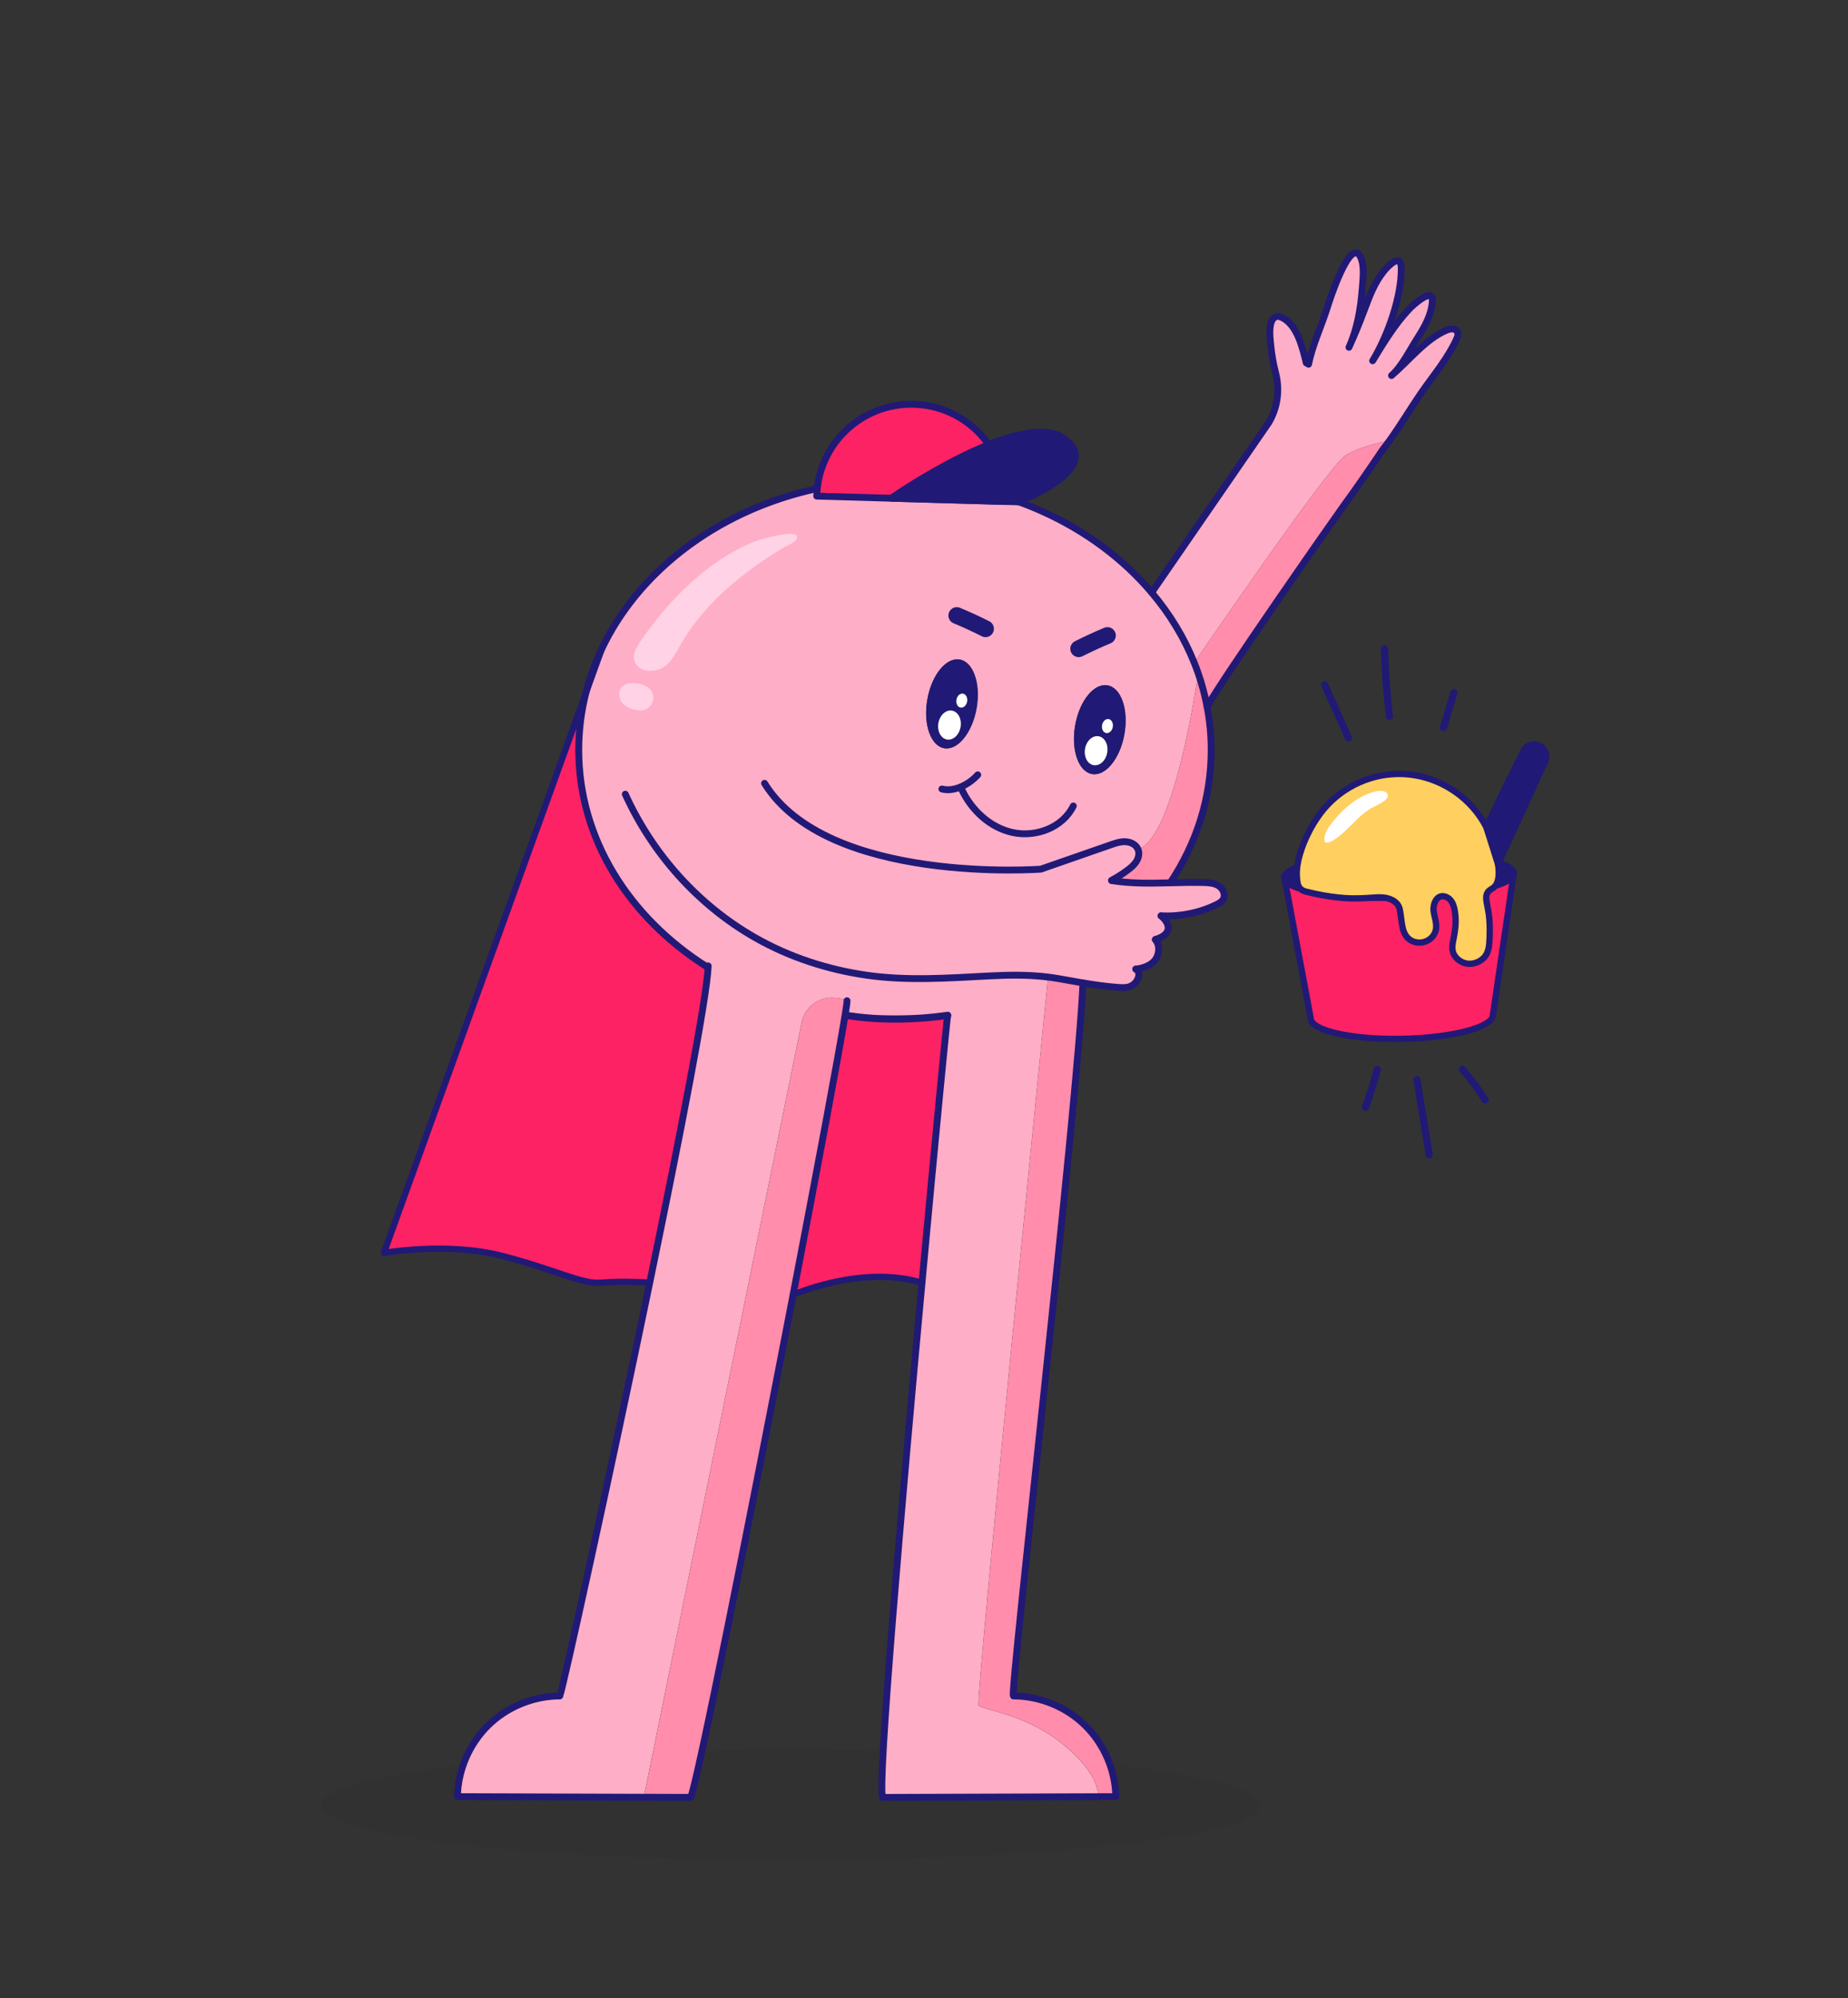 <?xml version="1.0" encoding="utf-8"?>
<!-- Generator: Adobe Illustrator 27.9.0, SVG Export Plug-In . SVG Version: 6.00 Build 0)  -->
<svg version="1.1" xmlns="http://www.w3.org/2000/svg" xmlns:xlink="http://www.w3.org/1999/xlink" x="0px" y="0px"
	 viewBox="0 0 1080 1167.71" style="enable-background:new 0 0 1080 1167.71;" xml:space="preserve">
<rect x="0" y="0" width="1080" height="1167.71" fill="#333333" stroke="none"/>
<style type="text/css">
	.st0{fill:#000000; opacity: 0.05}
	.st1{fill:#FD2264;}
	.st2{fill:#FFCF5F;}
	.st3{fill:#F4B200;}
	.st4{fill:#FFEDCC;}
	.st5{fill:#FFEDCA;}
	.st6{fill:#211976;}
	.st7{fill:#FFFFFF;}
	.st8{fill:none;stroke:#211976;stroke-width:4.087;stroke-linecap:round;stroke-linejoin:round;}
	.st9{fill:none;stroke:#211976;stroke-width:8.174;stroke-linecap:round;stroke-linejoin:round;}
	.st10{fill:#FFCF5F;stroke:#211976;stroke-width:4.171;stroke-linecap:round;stroke-linejoin:round;}
	.st11{fill:#FFCF5F;stroke:#211976;stroke-width:3.819;stroke-linecap:round;stroke-linejoin:round;}
	.st12{fill:none;stroke:#211976;stroke-width:3.819;stroke-linecap:round;stroke-linejoin:round;}
	.st13{fill:none;stroke:#211976;stroke-width:4.171;stroke-linecap:round;stroke-linejoin:round;}
	.st14{fill:none;stroke:#211976;stroke-width:4.423;stroke-linecap:round;stroke-linejoin:round;}
	.st15{opacity:0.5;fill:#FFFFFF;}
	.st16{fill:#FD2264;stroke:#211976;stroke-width:4.423;stroke-linecap:round;stroke-linejoin:round;}
	.st17{fill:#FFA6DD;}
	.st18{fill:none;stroke:#211976;stroke-width:3.589;stroke-linecap:round;stroke-linejoin:round;}
	.st19{fill:#B6E0A4;stroke:#211976;stroke-width:4.171;stroke-linecap:round;stroke-linejoin:round;}
	.st20{fill:#211976;stroke:#211976;stroke-width:3.589;stroke-linecap:round;stroke-linejoin:round;}
	.st21{fill:#FD2264;stroke:#211976;stroke-width:4.087;stroke-linecap:round;stroke-linejoin:round;}
	.st22{fill:#FFFFFF;stroke:#211976;stroke-width:2.707;stroke-miterlimit:10;}
	.st23{fill:#FFFFFF;stroke:#211976;stroke-width:2.71;stroke-miterlimit:10;}
	.st24{fill:#FFFFFF;stroke:#211976;stroke-width:2.713;stroke-miterlimit:10;}
	.st25{fill:#FFFFFF;stroke:#211976;stroke-width:2.716;stroke-miterlimit:10;}
	.st26{fill:#FFFFFF;stroke:#211976;stroke-width:2.72;stroke-miterlimit:10;}
	.st27{fill:#FFFFFF;stroke:#211976;stroke-width:2.723;stroke-miterlimit:10;}
	.st28{fill:#FFFFFF;stroke:#211976;stroke-width:2.726;stroke-miterlimit:10;}
	.st29{fill:#FFFFFF;stroke:#211976;stroke-width:2.729;stroke-miterlimit:10;}
	.st30{fill:#FFFFFF;stroke:#211976;stroke-width:2.732;stroke-miterlimit:10;}
	.st31{fill:#FFFFFF;stroke:#211976;stroke-width:2.736;stroke-miterlimit:10;}
	.st32{fill:#FFFFFF;stroke:#211976;stroke-width:2.739;stroke-miterlimit:10;}
	.st33{fill:#FFFFFF;stroke:#211976;stroke-width:2.742;stroke-miterlimit:10;}
	.st34{fill:#FFFFFF;stroke:#211976;stroke-width:2.745;stroke-miterlimit:10;}
	.st35{fill:#FFFFFF;stroke:#211976;stroke-width:2.749;stroke-miterlimit:10;}
	.st36{fill:#FFFFFF;stroke:#211976;stroke-width:2.752;stroke-miterlimit:10;}
	.st37{fill:#FFFFFF;stroke:#211976;stroke-width:2.755;stroke-miterlimit:10;}
	.st38{fill:#FFFFFF;stroke:#211976;stroke-width:2.758;stroke-miterlimit:10;}
	.st39{fill:#FFFFFF;stroke:#211976;stroke-width:2.762;stroke-miterlimit:10;}
	.st40{fill:#FFFFFF;stroke:#211976;stroke-width:2.765;stroke-miterlimit:10;}
	.st41{fill:#FFFFFF;stroke:#211976;stroke-width:2.768;stroke-miterlimit:10;}
	.st42{fill:#FFFFFF;stroke:#211976;stroke-width:2.771;stroke-miterlimit:10;}
	.st43{fill:#FFFFFF;stroke:#211976;stroke-width:2.775;stroke-miterlimit:10;}
	.st44{fill:#FFFFFF;stroke:#211976;stroke-width:2.778;stroke-miterlimit:10;}
	.st45{fill:#FFFFFF;stroke:#211976;stroke-width:2.781;stroke-miterlimit:10;}
	.st46{fill:#FFFFFF;stroke:#211976;stroke-width:2.784;stroke-miterlimit:10;}
	.st47{fill:#FFFFFF;stroke:#211976;stroke-width:2.787;stroke-miterlimit:10;}
	.st48{fill:#FFFFFF;stroke:#211976;stroke-width:2.791;stroke-miterlimit:10;}
	.st49{fill:#FFFFFF;stroke:#211976;stroke-width:2.794;stroke-miterlimit:10;}
	.st50{fill:#FFFFFF;stroke:#211976;stroke-width:2.797;stroke-miterlimit:10;}
	.st51{fill:#FFFFFF;stroke:#211976;stroke-width:2.8;stroke-miterlimit:10;}
	.st52{fill:#FFFFFF;stroke:#211976;stroke-width:2.804;stroke-miterlimit:10;}
	.st53{fill:#FFFFFF;stroke:#211976;stroke-width:2.807;stroke-miterlimit:10;}
	.st54{fill:#FFFFFF;stroke:#211976;stroke-width:2.81;stroke-miterlimit:10;}
	.st55{fill:#FFFFFF;stroke:#211976;stroke-width:2.813;stroke-miterlimit:10;}
	.st56{fill:#FFFFFF;stroke:#211976;stroke-width:2.816;stroke-miterlimit:10;}
	.st57{fill:#FFFFFF;stroke:#211976;stroke-width:2.82;stroke-miterlimit:10;}
	.st58{fill:#FFFFFF;stroke:#211976;stroke-width:2.823;stroke-miterlimit:10;}
	.st59{fill:#FFFFFF;stroke:#211976;stroke-width:2.826;stroke-miterlimit:10;}
	.st60{fill:#FFFFFF;stroke:#211976;stroke-width:2.829;stroke-miterlimit:10;}
	.st61{fill:#FFFFFF;stroke:#211976;stroke-width:2.833;stroke-miterlimit:10;}
	.st62{fill:#FFFFFF;stroke:#211976;stroke-width:2.836;stroke-miterlimit:10;}
	.st63{fill:#FFFFFF;stroke:#211976;stroke-width:2.839;stroke-miterlimit:10;}
	.st64{fill:#FFFFFF;stroke:#211976;stroke-width:2.842;stroke-miterlimit:10;}
	.st65{fill:#FFFFFF;stroke:#211976;stroke-width:2.845;stroke-miterlimit:10;}
	.st66{fill:#FFFFFF;stroke:#211976;stroke-width:2.849;stroke-miterlimit:10;}
	.st67{fill:#FFFFFF;stroke:#211976;stroke-width:2.852;stroke-miterlimit:10;}
	.st68{fill:#FFFFFF;stroke:#211976;stroke-width:2.855;stroke-miterlimit:10;}
	.st69{fill:#FFFFFF;stroke:#211976;stroke-width:2.858;stroke-miterlimit:10;}
	.st70{fill:#FFFFFF;stroke:#211976;stroke-width:2.862;stroke-miterlimit:10;}
	.st71{fill:#FFFFFF;stroke:#211976;stroke-width:2.865;stroke-miterlimit:10;}
	.st72{fill:#FFFFFF;stroke:#211976;stroke-width:2.868;stroke-miterlimit:10;}
	.st73{fill:#FFFFFF;stroke:#211976;stroke-width:2.871;stroke-miterlimit:10;}
	.st74{fill:#FFFFFF;stroke:#211976;stroke-width:2.874;stroke-miterlimit:10;}
	.st75{fill:#FFFFFF;stroke:#211976;stroke-width:2.878;stroke-miterlimit:10;}
	.st76{fill:#FFFFFF;stroke:#211976;stroke-width:2.881;stroke-miterlimit:10;}
	.st77{fill:#FFFFFF;stroke:#211976;stroke-width:2.884;stroke-miterlimit:10;}
	.st78{fill:#FFFFFF;stroke:#211976;stroke-width:2.887;stroke-miterlimit:10;}
	.st79{fill:#FFFFFF;stroke:#211976;stroke-width:2.891;stroke-miterlimit:10;}
	.st80{fill:#FFFFFF;stroke:#211976;stroke-width:2.894;stroke-miterlimit:10;}
	.st81{fill:#FFFFFF;stroke:#211976;stroke-width:2.897;stroke-miterlimit:10;}
	.st82{fill:#FFFFFF;stroke:#211976;stroke-width:2.9;stroke-miterlimit:10;}
	.st83{fill:#FFFFFF;stroke:#211976;stroke-width:2.904;stroke-miterlimit:10;}
	.st84{fill:#FFFFFF;stroke:#211976;stroke-width:2.907;stroke-miterlimit:10;}
	.st85{fill:#FFFFFF;stroke:#211976;stroke-width:2.91;stroke-miterlimit:10;}
	.st86{fill:#FFFFFF;stroke:#211976;stroke-width:2.913;stroke-miterlimit:10;}
	.st87{fill:#FFFFFF;stroke:#211976;stroke-width:2.917;stroke-miterlimit:10;}
	.st88{fill:#FFFFFF;stroke:#211976;stroke-width:2.92;stroke-miterlimit:10;}
	.st89{fill:#FFFFFF;stroke:#211976;stroke-width:2.923;stroke-miterlimit:10;}
	.st90{fill:#FFFFFF;stroke:#211976;stroke-width:2.926;stroke-miterlimit:10;}
	.st91{fill:#FFFFFF;stroke:#211976;stroke-width:2.929;stroke-miterlimit:10;}
	.st92{fill:#FFFFFF;stroke:#211976;stroke-width:2.933;stroke-miterlimit:10;}
	.st93{fill:#FFFFFF;stroke:#211976;stroke-width:2.936;stroke-miterlimit:10;}
	.st94{fill:#FFFFFF;stroke:#211976;stroke-width:2.939;stroke-miterlimit:10;}
	.st95{fill:#FFFFFF;stroke:#211976;stroke-width:2.942;stroke-miterlimit:10;}
	.st96{fill:#FFFFFF;stroke:#211976;stroke-width:2.946;stroke-miterlimit:10;}
	.st97{fill:#FFFFFF;stroke:#211976;stroke-width:2.949;stroke-miterlimit:10;}
	.st98{fill:#FFFFFF;stroke:#211976;stroke-width:2.952;stroke-miterlimit:10;}
	.st99{fill:#FFFFFF;stroke:#211976;stroke-width:2.955;stroke-miterlimit:10;}
	.st100{fill:#FFFFFF;stroke:#211976;stroke-width:2.958;stroke-miterlimit:10;}
	.st101{fill:#FFFFFF;stroke:#211976;stroke-width:2.962;stroke-miterlimit:10;}
	.st102{fill:#FFFFFF;stroke:#211976;stroke-width:2.965;stroke-miterlimit:10;}
	.st103{fill:#FFFFFF;stroke:#211976;stroke-width:2.968;stroke-miterlimit:10;}
	.st104{fill:#FFFFFF;stroke:#211976;stroke-width:2.971;stroke-miterlimit:10;}
	.st105{fill:#FFFFFF;stroke:#211976;stroke-width:2.974;stroke-miterlimit:10;}
	.st106{fill:#FFFFFF;stroke:#211976;stroke-width:2.978;stroke-miterlimit:10;}
	.st107{fill:#FFFFFF;stroke:#211976;stroke-width:2.981;stroke-miterlimit:10;}
	.st108{fill:#FFFFFF;stroke:#211976;stroke-width:2.984;stroke-miterlimit:10;}
	.st109{fill:#FFFFFF;stroke:#211976;stroke-width:2.987;stroke-miterlimit:10;}
	.st110{fill:#FFFFFF;stroke:#211976;stroke-width:2.991;stroke-miterlimit:10;}
	.st111{fill:#FFFFFF;stroke:#211976;stroke-width:2.994;stroke-miterlimit:10;}
	.st112{fill:#FFFFFF;stroke:#211976;stroke-width:2.997;stroke-miterlimit:10;}
	.st113{fill:#FFFFFF;stroke:#211976;stroke-width:3;stroke-miterlimit:10;}
	.st114{fill:#FFFFFF;stroke:#211976;stroke-width:3.004;stroke-miterlimit:10;}
	.st115{fill:#FFFFFF;stroke:#211976;stroke-width:3.007;stroke-miterlimit:10;}
	.st116{fill:#FFFFFF;stroke:#211976;stroke-width:3.01;stroke-miterlimit:10;}
	.st117{fill:#FFFFFF;stroke:#211976;stroke-width:3.013;stroke-miterlimit:10;}
	.st118{fill:#FFFFFF;stroke:#211976;stroke-width:3.017;stroke-miterlimit:10;}
	.st119{fill:#FFFFFF;stroke:#211976;stroke-width:3.02;stroke-miterlimit:10;}
	.st120{fill:#FFFFFF;stroke:#211976;stroke-width:3.023;stroke-miterlimit:10;}
	.st121{fill:#FFFFFF;stroke:#211976;stroke-width:3.026;stroke-miterlimit:10;}
	.st122{fill:#FFFFFF;stroke:#211976;stroke-width:3.029;stroke-miterlimit:10;}
	.st123{fill:#FFFFFF;stroke:#211976;stroke-width:3.033;stroke-miterlimit:10;}
	.st124{fill:#FFCCE4;}
	.st125{fill:none;stroke:#211976;stroke-width:3.885;stroke-linecap:round;stroke-linejoin:round;}
	.st126{fill:#B6E0A4;}
	.st127{fill:#7CC96B;}
	.st128{fill:none;stroke:#211976;stroke-width:4.38;stroke-linecap:round;stroke-linejoin:round;stroke-miterlimit:10;}
	.st129{fill:none;stroke:#211976;stroke-width:4.38;stroke-linecap:round;stroke-linejoin:round;}
	.st130{fill:none;stroke:#211976;stroke-width:8.76;stroke-linecap:round;stroke-linejoin:round;}
	.st131{fill:#E5F8D8;}
	.st132{fill:#EDD6B7;}
	.st133{fill:#FFF4E0;}
	.st134{fill:#FFAEC7;}
	.st135{fill:none;stroke:#211976;stroke-width:4;stroke-linecap:round;stroke-linejoin:round;}
	.st136{fill:none;stroke:#211976;stroke-width:7.993;stroke-linecap:round;stroke-linejoin:round;}
	.st137{fill:#FFF6E8;}
	.st138{fill:none;stroke:#211976;stroke-width:3.919;stroke-linecap:round;stroke-linejoin:round;}
	.st139{fill:none;stroke:#211976;stroke-width:7.838;stroke-linecap:round;stroke-linejoin:round;}
	.st140{fill:#FF8DAB;}
	.st141{fill:none;stroke:#211976;stroke-width:4.236;stroke-linecap:round;stroke-linejoin:round;}
	.st142{fill:none;stroke:#211976;stroke-width:8.908;stroke-linecap:round;stroke-linejoin:round;stroke-miterlimit:10;}
	.st143{fill:#FFD2E5;}
	.st144{fill:#F1A3F3;}
	.st145{fill:#D279D0;}
	.st146{fill:none;stroke:#211976;stroke-width:4.345;stroke-linecap:round;stroke-linejoin:round;}
	.st147{fill:#FED7FF;}
	.st148{fill:none;stroke:#211976;stroke-width:4.615;stroke-linecap:round;stroke-linejoin:round;}
	.st149{fill:none;stroke:#211976;stroke-width:4.219;stroke-linecap:round;stroke-linejoin:round;}
	.st150{fill:none;stroke:#211976;stroke-width:8.874;stroke-linecap:round;stroke-linejoin:round;stroke-miterlimit:10;}
	.st151{fill:none;stroke:#211976;stroke-width:3.606;stroke-linecap:round;stroke-linejoin:round;}
	.st152{fill:none;stroke:#211976;stroke-width:4;stroke-linecap:round;stroke-linejoin:round;stroke-miterlimit:10;}
	.st153{fill:#FFF4E0;stroke:#211976;stroke-width:4;stroke-linecap:round;stroke-linejoin:round;stroke-miterlimit:10;}
	.st154{fill:#EDD6B7;stroke:#211976;stroke-width:4;stroke-linecap:round;stroke-linejoin:round;stroke-miterlimit:10;}
	.st155{fill:#7DC400;stroke:#211976;stroke-width:4;stroke-linecap:round;stroke-linejoin:round;stroke-miterlimit:10;}
	.st156{fill:#C1F7CD;}
	.st157{fill:#FF84CE;stroke:#211976;stroke-width:4;stroke-linecap:round;stroke-linejoin:round;stroke-miterlimit:10;}
	.st158{fill:#FF3679;stroke:#211976;stroke-width:4;stroke-linecap:round;stroke-linejoin:round;stroke-miterlimit:10;}
	.st159{fill:#FFFBDE;}
	.st160{fill:#FFC2E9;}
	.st161{fill:none;stroke:#211976;stroke-width:4.562;stroke-linecap:round;stroke-linejoin:round;stroke-miterlimit:10;}
	.st162{fill:none;stroke:#211976;stroke-width:3.879;stroke-linecap:round;stroke-linejoin:round;stroke-miterlimit:10;}
	.st163{fill:none;stroke:#211976;stroke-width:7.75;stroke-linecap:round;stroke-linejoin:round;}
	.st164{fill:none;stroke:#211976;stroke-width:4.141;stroke-linecap:round;stroke-linejoin:round;}
	.st165{fill:#BD6762;stroke:#16105F;stroke-width:2.66;stroke-miterlimit:10;}
	.st166{fill:#BE6964;stroke:#16105F;stroke-width:2.695;stroke-miterlimit:10;}
	.st167{fill:#BE6A65;stroke:#16105F;stroke-width:2.73;stroke-miterlimit:10;}
	.st168{fill:#BF6C67;stroke:#16105F;stroke-width:2.765;stroke-miterlimit:10;}
	.st169{fill:#C06D68;stroke:#16105F;stroke-width:2.8;stroke-miterlimit:10;}
	.st170{fill:#C06F6A;stroke:#16105F;stroke-width:2.835;stroke-miterlimit:10;}
	.st171{fill:#C1706B;stroke:#16105F;stroke-width:2.87;stroke-miterlimit:10;}
	.st172{fill:#C2726D;stroke:#16105F;stroke-width:2.905;stroke-miterlimit:10;}
	.st173{fill:#C2736E;stroke:#16105F;stroke-width:2.94;stroke-miterlimit:10;}
	.st174{fill:#C37570;stroke:#16105F;stroke-width:2.975;stroke-miterlimit:10;}
	.st175{fill:#C47672;stroke:#16105F;stroke-width:3.01;stroke-miterlimit:10;}
	.st176{fill:#C47873;stroke:#16105F;stroke-width:3.045;stroke-miterlimit:10;}
	.st177{fill:#C57975;stroke:#16105F;stroke-width:3.08;stroke-miterlimit:10;}
	.st178{fill:#C57B76;stroke:#16105F;stroke-width:3.115;stroke-miterlimit:10;}
	.st179{fill:#C67C78;stroke:#16105F;stroke-width:3.15;stroke-miterlimit:10;}
	.st180{fill:#C77E79;stroke:#16105F;stroke-width:3.186;stroke-miterlimit:10;}
	.st181{fill:#C77F7B;stroke:#16105F;stroke-width:3.22;stroke-miterlimit:10;}
	.st182{fill:#C8817C;stroke:#16105F;stroke-width:3.256;stroke-miterlimit:10;}
	.st183{fill:#C9827E;stroke:#16105F;stroke-width:3.291;stroke-miterlimit:10;}
	.st184{fill:#C98480;stroke:#16105F;stroke-width:3.326;stroke-miterlimit:10;}
	.st185{fill:#CA8581;stroke:#16105F;stroke-width:3.361;stroke-miterlimit:10;}
	.st186{fill:#CB8783;stroke:#16105F;stroke-width:3.396;stroke-miterlimit:10;}
	.st187{fill:#CB8884;stroke:#16105F;stroke-width:3.431;stroke-miterlimit:10;}
	.st188{fill:#CC8A86;stroke:#16105F;stroke-width:3.466;stroke-miterlimit:10;}
	.st189{fill:#CD8B87;stroke:#16105F;stroke-width:3.501;stroke-miterlimit:10;}
	.st190{fill:#CD8D89;stroke:#16105F;stroke-width:3.536;stroke-miterlimit:10;}
	.st191{fill:#CE8E8A;stroke:#16105F;stroke-width:3.571;stroke-miterlimit:10;}
	.st192{fill:#CF908C;stroke:#16105F;stroke-width:3.606;stroke-miterlimit:10;}
	.st193{fill:#CF918E;stroke:#16105F;stroke-width:3.641;stroke-miterlimit:10;}
	.st194{fill:#D0938F;stroke:#16105F;stroke-width:3.676;stroke-miterlimit:10;}
	.st195{fill:#D19491;stroke:#16105F;stroke-width:3.711;stroke-miterlimit:10;}
	.st196{fill:#D19692;stroke:#16105F;stroke-width:3.746;stroke-miterlimit:10;}
	.st197{fill:#D29794;stroke:#16105F;stroke-width:3.781;stroke-miterlimit:10;}
	.st198{fill:#D39995;stroke:#16105F;stroke-width:3.816;stroke-miterlimit:10;}
	.st199{fill:#D39A97;stroke:#16105F;stroke-width:3.851;stroke-miterlimit:10;}
	.st200{fill:#D49C98;stroke:#16105F;stroke-width:3.886;stroke-miterlimit:10;}
	.st201{fill:#D59D9A;stroke:#16105F;stroke-width:3.921;stroke-miterlimit:10;}
	.st202{fill:#D59F9C;stroke:#16105F;stroke-width:3.956;stroke-miterlimit:10;}
	.st203{fill:#D6A09D;stroke:#16105F;stroke-width:3.991;stroke-miterlimit:10;}
	.st204{fill:#D6A29F;stroke:#16105F;stroke-width:4.027;stroke-miterlimit:10;}
	.st205{fill:#D7A3A0;stroke:#16105F;stroke-width:4.061;stroke-miterlimit:10;}
	.st206{fill:#D8A5A2;stroke:#16105F;stroke-width:4.097;stroke-miterlimit:10;}
	.st207{fill:#D8A6A3;stroke:#16105F;stroke-width:4.132;stroke-miterlimit:10;}
	.st208{fill:#D9A8A5;stroke:#16105F;stroke-width:4.167;stroke-miterlimit:10;}
	.st209{fill:#DAA9A6;stroke:#16105F;stroke-width:4.202;stroke-miterlimit:10;}
	.st210{fill:#DAABA8;stroke:#16105F;stroke-width:4.237;stroke-miterlimit:10;}
	.st211{fill:#DBACAA;stroke:#16105F;stroke-width:4.272;stroke-miterlimit:10;}
	.st212{fill:#DCAEAB;stroke:#16105F;stroke-width:4.307;stroke-miterlimit:10;}
	.st213{fill:#DCAFAD;stroke:#16105F;stroke-width:4.342;stroke-miterlimit:10;}
	.st214{fill:#DDB1AE;stroke:#16105F;stroke-width:4.377;stroke-miterlimit:10;}
	.st215{fill:#DEB2B0;stroke:#16105F;stroke-width:4.412;stroke-miterlimit:10;}
	.st216{fill:#DEB4B1;stroke:#16105F;stroke-width:4.447;stroke-miterlimit:10;}
	.st217{fill:#DFB5B3;stroke:#16105F;stroke-width:4.482;stroke-miterlimit:10;}
	.st218{fill:#E0B7B4;stroke:#16105F;stroke-width:4.517;stroke-miterlimit:10;}
	.st219{fill:#E0B8B6;stroke:#16105F;stroke-width:4.552;stroke-miterlimit:10;}
	.st220{fill:#E1BAB7;stroke:#16105F;stroke-width:4.587;stroke-miterlimit:10;}
	.st221{fill:#E2BBB9;stroke:#16105F;stroke-width:4.622;stroke-miterlimit:10;}
	.st222{fill:#E2BDBB;stroke:#16105F;stroke-width:4.657;stroke-miterlimit:10;}
	.st223{fill:#E3BEBC;stroke:#16105F;stroke-width:4.692;stroke-miterlimit:10;}
	.st224{fill:#E4C0BE;stroke:#16105F;stroke-width:4.727;stroke-miterlimit:10;}
	.st225{fill:#E4C1BF;stroke:#16105F;stroke-width:4.762;stroke-miterlimit:10;}
	.st226{fill:#E5C3C1;stroke:#16105F;stroke-width:4.797;stroke-miterlimit:10;}
	.st227{fill:#E6C4C2;stroke:#16105F;stroke-width:4.832;stroke-miterlimit:10;}
	.st228{fill:#E6C6C4;stroke:#16105F;stroke-width:4.867;stroke-miterlimit:10;}
	.st229{fill:#E7C7C5;stroke:#16105F;stroke-width:4.902;stroke-miterlimit:10;}
	.st230{fill:#E7C9C7;stroke:#16105F;stroke-width:4.938;stroke-miterlimit:10;}
	.st231{fill:#E8CAC9;stroke:#16105F;stroke-width:4.973;stroke-miterlimit:10;}
	.st232{fill:#E9CCCA;stroke:#16105F;stroke-width:5.008;stroke-miterlimit:10;}
	.st233{fill:#E9CDCC;stroke:#16105F;stroke-width:5.043;stroke-miterlimit:10;}
	.st234{fill:#EACFCD;stroke:#16105F;stroke-width:5.078;stroke-miterlimit:10;}
	.st235{fill:#EBD0CF;stroke:#16105F;stroke-width:5.113;stroke-miterlimit:10;}
	.st236{fill:#EBD2D0;stroke:#16105F;stroke-width:5.148;stroke-miterlimit:10;}
	.st237{fill:#ECD3D2;stroke:#16105F;stroke-width:5.183;stroke-miterlimit:10;}
	.st238{fill:#EDD5D3;stroke:#16105F;stroke-width:5.218;stroke-miterlimit:10;}
	.st239{fill:#EDD6D5;stroke:#16105F;stroke-width:5.253;stroke-miterlimit:10;}
	.st240{fill:#EED8D7;stroke:#16105F;stroke-width:5.288;stroke-miterlimit:10;}
	.st241{fill:#EFD9D8;stroke:#16105F;stroke-width:5.323;stroke-miterlimit:10;}
	.st242{fill:#EFDBDA;stroke:#16105F;stroke-width:5.358;stroke-miterlimit:10;}
	.st243{fill:#F0DCDB;stroke:#16105F;stroke-width:5.393;stroke-miterlimit:10;}
	.st244{fill:#F1DEDD;stroke:#16105F;stroke-width:5.428;stroke-miterlimit:10;}
	.st245{fill:#F1DFDE;stroke:#16105F;stroke-width:5.463;stroke-miterlimit:10;}
	.st246{fill:#F2E1E0;stroke:#16105F;stroke-width:5.498;stroke-miterlimit:10;}
	.st247{fill:#F3E2E1;stroke:#16105F;stroke-width:5.533;stroke-miterlimit:10;}
	.st248{fill:#F3E4E3;stroke:#16105F;stroke-width:5.568;stroke-miterlimit:10;}
	.st249{fill:#F4E5E5;stroke:#16105F;stroke-width:5.603;stroke-miterlimit:10;}
	.st250{fill:#F5E7E6;stroke:#16105F;stroke-width:5.638;stroke-miterlimit:10;}
	.st251{fill:#F5E8E8;stroke:#16105F;stroke-width:5.673;stroke-miterlimit:10;}
	.st252{fill:#F6EAE9;stroke:#16105F;stroke-width:5.708;stroke-miterlimit:10;}
	.st253{fill:#F7EBEB;stroke:#16105F;stroke-width:5.744;stroke-miterlimit:10;}
	.st254{fill:#F7EDEC;stroke:#16105F;stroke-width:5.779;stroke-miterlimit:10;}
	.st255{fill:#F8EEEE;stroke:#16105F;stroke-width:5.814;stroke-miterlimit:10;}
	.st256{fill:#F8F0EF;stroke:#16105F;stroke-width:5.849;stroke-miterlimit:10;}
	.st257{fill:#F9F1F1;stroke:#16105F;stroke-width:5.884;stroke-miterlimit:10;}
	.st258{fill:#FAF3F3;stroke:#16105F;stroke-width:5.919;stroke-miterlimit:10;}
	.st259{fill:#FAF4F4;stroke:#16105F;stroke-width:5.954;stroke-miterlimit:10;}
	.st260{fill:#FBF6F6;stroke:#16105F;stroke-width:5.989;stroke-miterlimit:10;}
	.st261{fill:#FCF7F7;stroke:#16105F;stroke-width:6.024;stroke-miterlimit:10;}
	.st262{fill:#FCF9F9;stroke:#16105F;stroke-width:6.059;stroke-miterlimit:10;}
	.st263{fill:#FDFAFA;stroke:#16105F;stroke-width:6.094;stroke-miterlimit:10;}
	.st264{fill:#FEFCFC;stroke:#16105F;stroke-width:6.129;stroke-miterlimit:10;}
	.st265{fill:#FEFDFD;stroke:#16105F;stroke-width:6.164;stroke-miterlimit:10;}
	.st266{fill:#FFFFFF;stroke:#16105F;stroke-width:6.199;stroke-miterlimit:10;}
	.st267{fill:#FD2264;stroke:#211976;stroke-width:4.184;stroke-linecap:round;stroke-linejoin:round;}
	.st268{fill:#211976;stroke:#211976;stroke-width:4.184;stroke-linecap:round;stroke-linejoin:round;}
	.st269{fill:#FD2264;stroke:#211976;stroke-width:4.168;stroke-linecap:round;stroke-linejoin:round;}
	.st270{fill:#211976;stroke:#211976;stroke-width:4.168;stroke-linecap:round;stroke-linejoin:round;}
	.st271{fill:#FC9924;stroke:#211976;stroke-width:4.168;stroke-linecap:round;stroke-linejoin:round;}
	.st272{fill:none;stroke:#211976;stroke-width:4.168;stroke-linecap:round;stroke-linejoin:round;}
	.st273{fill:#FD2264;stroke:#211976;stroke-width:3.69;stroke-linecap:round;stroke-linejoin:round;}
	.st274{fill:#211976;stroke:#211976;stroke-width:3.69;stroke-linecap:round;stroke-linejoin:round;}
	.st275{fill:#FFCF5F;stroke:#211976;stroke-width:3.69;stroke-linecap:round;stroke-linejoin:round;}
	.st276{fill:none;stroke:#211976;stroke-width:4.002;stroke-linecap:round;stroke-linejoin:round;}
	.st277{fill:none;stroke:#211976;stroke-width:4.169;stroke-linecap:round;stroke-linejoin:round;}
	.st278{fill:none;stroke:#211976;stroke-width:3.69;stroke-linecap:round;stroke-linejoin:round;}
	.st279{fill:none;stroke:#211976;stroke-width:9.793;stroke-linecap:round;stroke-linejoin:round;}
	.st280{fill:none;}
	.st281{fill:#FD2264;stroke:#211976;stroke-width:4.002;stroke-linecap:round;stroke-linejoin:round;}
	.st282{fill:#211976;stroke:#211976;stroke-width:4.002;stroke-linecap:round;stroke-linejoin:round;}
	.st283{fill:#16105F;}
	.st284{fill:none;stroke:#16105F;stroke-width:2.616;stroke-linecap:round;stroke-linejoin:round;}
	.st285{fill:none;stroke:#16105F;stroke-width:5.502;stroke-linecap:round;stroke-linejoin:round;stroke-miterlimit:10;}
	.st286{fill:#16105F;stroke:#16105F;stroke-width:2.768;stroke-linecap:round;stroke-linejoin:round;}
	.st287{fill:#FD2264;stroke:#16105F;stroke-width:4.029;stroke-linecap:round;stroke-linejoin:round;}
	.st288{fill:none;stroke:#16105F;stroke-width:2.937;stroke-linecap:round;stroke-linejoin:round;}
	.st289{fill:none;stroke:#16105F;stroke-width:5.402;stroke-linecap:round;stroke-linejoin:round;}
	.st290{fill:none;stroke:#16105F;stroke-width:2.937;stroke-linecap:round;stroke-linejoin:round;stroke-miterlimit:10;}
	.st291{fill:none;stroke:#16105F;stroke-width:5.874;stroke-linecap:round;stroke-linejoin:round;}
	.st292{fill:#F6DEB9;}
	.st293{fill:none;stroke:#16105F;stroke-width:5.232;stroke-linecap:round;stroke-linejoin:round;}
	.st294{fill:none;stroke:#16105F;stroke-width:2.701;stroke-linecap:round;stroke-linejoin:round;stroke-miterlimit:10;}
	.st295{fill:none;stroke:#16105F;stroke-width:2.701;stroke-linecap:round;stroke-linejoin:round;}
	.st296{fill:none;stroke:#16105F;stroke-width:5.402;stroke-linecap:round;stroke-linejoin:round;}
	.st297{fill:#FBE1FD;}
	.st298{fill:#FFE5B2;}
	.st299{fill:#FD2264;stroke:#211976;stroke-width:2.686;stroke-miterlimit:10;}
	.st300{fill:#BD6762;stroke:#211976;stroke-width:1.153;stroke-miterlimit:10;}
	.st301{fill:#BE6964;stroke:#211976;stroke-width:1.168;stroke-miterlimit:10;}
	.st302{fill:#BE6A65;stroke:#211976;stroke-width:1.183;stroke-miterlimit:10;}
	.st303{fill:#BF6C67;stroke:#211976;stroke-width:1.198;stroke-miterlimit:10;}
	.st304{fill:#C06D68;stroke:#211976;stroke-width:1.213;stroke-miterlimit:10;}
	.st305{fill:#C06F6A;stroke:#211976;stroke-width:1.228;stroke-miterlimit:10;}
	.st306{fill:#C1706B;stroke:#211976;stroke-width:1.244;stroke-miterlimit:10;}
	.st307{fill:#C2726D;stroke:#211976;stroke-width:1.259;stroke-miterlimit:10;}
	.st308{fill:#C2736E;stroke:#211976;stroke-width:1.274;stroke-miterlimit:10;}
	.st309{fill:#C37570;stroke:#211976;stroke-width:1.289;stroke-miterlimit:10;}
	.st310{fill:#C47672;stroke:#211976;stroke-width:1.304;stroke-miterlimit:10;}
	.st311{fill:#C47873;stroke:#211976;stroke-width:1.319;stroke-miterlimit:10;}
	.st312{fill:#C57975;stroke:#211976;stroke-width:1.335;stroke-miterlimit:10;}
	.st313{fill:#C57B76;stroke:#211976;stroke-width:1.35;stroke-miterlimit:10;}
	.st314{fill:#C67C78;stroke:#211976;stroke-width:1.365;stroke-miterlimit:10;}
	.st315{fill:#C77E79;stroke:#211976;stroke-width:1.38;stroke-miterlimit:10;}
	.st316{fill:#C77F7B;stroke:#211976;stroke-width:1.395;stroke-miterlimit:10;}
	.st317{fill:#C8817C;stroke:#211976;stroke-width:1.411;stroke-miterlimit:10;}
	.st318{fill:#C9827E;stroke:#211976;stroke-width:1.426;stroke-miterlimit:10;}
	.st319{fill:#C98480;stroke:#211976;stroke-width:1.441;stroke-miterlimit:10;}
	.st320{fill:#CA8581;stroke:#211976;stroke-width:1.456;stroke-miterlimit:10;}
	.st321{fill:#CB8783;stroke:#211976;stroke-width:1.471;stroke-miterlimit:10;}
	.st322{fill:#CB8884;stroke:#211976;stroke-width:1.487;stroke-miterlimit:10;}
	.st323{fill:#CC8A86;stroke:#211976;stroke-width:1.502;stroke-miterlimit:10;}
	.st324{fill:#CD8B87;stroke:#211976;stroke-width:1.517;stroke-miterlimit:10;}
	.st325{fill:#CD8D89;stroke:#211976;stroke-width:1.532;stroke-miterlimit:10;}
	.st326{fill:#CE8E8A;stroke:#211976;stroke-width:1.547;stroke-miterlimit:10;}
	.st327{fill:#CF908C;stroke:#211976;stroke-width:1.562;stroke-miterlimit:10;}
	.st328{fill:#CF918E;stroke:#211976;stroke-width:1.578;stroke-miterlimit:10;}
	.st329{fill:#D0938F;stroke:#211976;stroke-width:1.593;stroke-miterlimit:10;}
	.st330{fill:#D19491;stroke:#211976;stroke-width:1.608;stroke-miterlimit:10;}
	.st331{fill:#D19692;stroke:#211976;stroke-width:1.623;stroke-miterlimit:10;}
	.st332{fill:#D29794;stroke:#211976;stroke-width:1.638;stroke-miterlimit:10;}
	.st333{fill:#D39995;stroke:#211976;stroke-width:1.654;stroke-miterlimit:10;}
	.st334{fill:#D39A97;stroke:#211976;stroke-width:1.669;stroke-miterlimit:10;}
	.st335{fill:#D49C98;stroke:#211976;stroke-width:1.684;stroke-miterlimit:10;}
	.st336{fill:#D59D9A;stroke:#211976;stroke-width:1.699;stroke-miterlimit:10;}
	.st337{fill:#D59F9C;stroke:#211976;stroke-width:1.714;stroke-miterlimit:10;}
	.st338{fill:#D6A09D;stroke:#211976;stroke-width:1.73;stroke-miterlimit:10;}
	.st339{fill:#D6A29F;stroke:#211976;stroke-width:1.745;stroke-miterlimit:10;}
	.st340{fill:#D7A3A0;stroke:#211976;stroke-width:1.76;stroke-miterlimit:10;}
	.st341{fill:#D8A5A2;stroke:#211976;stroke-width:1.775;stroke-miterlimit:10;}
	.st342{fill:#D8A6A3;stroke:#211976;stroke-width:1.79;stroke-miterlimit:10;}
	.st343{fill:#D9A8A5;stroke:#211976;stroke-width:1.805;stroke-miterlimit:10;}
	.st344{fill:#DAA9A6;stroke:#211976;stroke-width:1.821;stroke-miterlimit:10;}
	.st345{fill:#DAABA8;stroke:#211976;stroke-width:1.836;stroke-miterlimit:10;}
	.st346{fill:#DBACAA;stroke:#211976;stroke-width:1.851;stroke-miterlimit:10;}
	.st347{fill:#DCAEAB;stroke:#211976;stroke-width:1.866;stroke-miterlimit:10;}
	.st348{fill:#DCAFAD;stroke:#211976;stroke-width:1.881;stroke-miterlimit:10;}
	.st349{fill:#DDB1AE;stroke:#211976;stroke-width:1.897;stroke-miterlimit:10;}
	.st350{fill:#DEB2B0;stroke:#211976;stroke-width:1.912;stroke-miterlimit:10;}
	.st351{fill:#DEB4B1;stroke:#211976;stroke-width:1.927;stroke-miterlimit:10;}
	.st352{fill:#DFB5B3;stroke:#211976;stroke-width:1.942;stroke-miterlimit:10;}
	.st353{fill:#E0B7B4;stroke:#211976;stroke-width:1.957;stroke-miterlimit:10;}
	.st354{fill:#E0B8B6;stroke:#211976;stroke-width:1.972;stroke-miterlimit:10;}
	.st355{fill:#E1BAB7;stroke:#211976;stroke-width:1.988;stroke-miterlimit:10;}
	.st356{fill:#E2BBB9;stroke:#211976;stroke-width:2.003;stroke-miterlimit:10;}
	.st357{fill:#E2BDBB;stroke:#211976;stroke-width:2.018;stroke-miterlimit:10;}
	.st358{fill:#E3BEBC;stroke:#211976;stroke-width:2.033;stroke-miterlimit:10;}
	.st359{fill:#E4C0BE;stroke:#211976;stroke-width:2.048;stroke-miterlimit:10;}
	.st360{fill:#E4C1BF;stroke:#211976;stroke-width:2.064;stroke-miterlimit:10;}
	.st361{fill:#E5C3C1;stroke:#211976;stroke-width:2.079;stroke-miterlimit:10;}
	.st362{fill:#E6C4C2;stroke:#211976;stroke-width:2.094;stroke-miterlimit:10;}
	.st363{fill:#E6C6C4;stroke:#211976;stroke-width:2.109;stroke-miterlimit:10;}
	.st364{fill:#E7C7C5;stroke:#211976;stroke-width:2.124;stroke-miterlimit:10;}
	.st365{fill:#E7C9C7;stroke:#211976;stroke-width:2.139;stroke-miterlimit:10;}
	.st366{fill:#E8CAC9;stroke:#211976;stroke-width:2.155;stroke-miterlimit:10;}
	.st367{fill:#E9CCCA;stroke:#211976;stroke-width:2.17;stroke-miterlimit:10;}
	.st368{fill:#E9CDCC;stroke:#211976;stroke-width:2.185;stroke-miterlimit:10;}
	.st369{fill:#EACFCD;stroke:#211976;stroke-width:2.2;stroke-miterlimit:10;}
	.st370{fill:#EBD0CF;stroke:#211976;stroke-width:2.215;stroke-miterlimit:10;}
	.st371{fill:#EBD2D0;stroke:#211976;stroke-width:2.231;stroke-miterlimit:10;}
	.st372{fill:#ECD3D2;stroke:#211976;stroke-width:2.246;stroke-miterlimit:10;}
	.st373{fill:#EDD5D3;stroke:#211976;stroke-width:2.261;stroke-miterlimit:10;}
	.st374{fill:#EDD6D5;stroke:#211976;stroke-width:2.276;stroke-miterlimit:10;}
	.st375{fill:#EED8D7;stroke:#211976;stroke-width:2.291;stroke-miterlimit:10;}
	.st376{fill:#EFD9D8;stroke:#211976;stroke-width:2.307;stroke-miterlimit:10;}
	.st377{fill:#EFDBDA;stroke:#211976;stroke-width:2.322;stroke-miterlimit:10;}
	.st378{fill:#F0DCDB;stroke:#211976;stroke-width:2.337;stroke-miterlimit:10;}
	.st379{fill:#F1DEDD;stroke:#211976;stroke-width:2.352;stroke-miterlimit:10;}
	.st380{fill:#F1DFDE;stroke:#211976;stroke-width:2.367;stroke-miterlimit:10;}
	.st381{fill:#F2E1E0;stroke:#211976;stroke-width:2.382;stroke-miterlimit:10;}
	.st382{fill:#F3E2E1;stroke:#211976;stroke-width:2.398;stroke-miterlimit:10;}
	.st383{fill:#F3E4E3;stroke:#211976;stroke-width:2.413;stroke-miterlimit:10;}
	.st384{fill:#F4E5E5;stroke:#211976;stroke-width:2.428;stroke-miterlimit:10;}
	.st385{fill:#F5E7E6;stroke:#211976;stroke-width:2.443;stroke-miterlimit:10;}
	.st386{fill:#F5E8E8;stroke:#211976;stroke-width:2.458;stroke-miterlimit:10;}
	.st387{fill:#F6EAE9;stroke:#211976;stroke-width:2.474;stroke-miterlimit:10;}
	.st388{fill:#F7EBEB;stroke:#211976;stroke-width:2.489;stroke-miterlimit:10;}
	.st389{fill:#F7EDEC;stroke:#211976;stroke-width:2.504;stroke-miterlimit:10;}
	.st390{fill:#F8EEEE;stroke:#211976;stroke-width:2.519;stroke-miterlimit:10;}
	.st391{fill:#F8F0EF;stroke:#211976;stroke-width:2.534;stroke-miterlimit:10;}
	.st392{fill:#F9F1F1;stroke:#211976;stroke-width:2.549;stroke-miterlimit:10;}
	.st393{fill:#FAF3F3;stroke:#211976;stroke-width:2.565;stroke-miterlimit:10;}
	.st394{fill:#FAF4F4;stroke:#211976;stroke-width:2.58;stroke-miterlimit:10;}
	.st395{fill:#FBF6F6;stroke:#211976;stroke-width:2.595;stroke-miterlimit:10;}
	.st396{fill:#FCF7F7;stroke:#211976;stroke-width:2.61;stroke-miterlimit:10;}
	.st397{fill:#FCF9F9;stroke:#211976;stroke-width:2.625;stroke-miterlimit:10;}
	.st398{fill:#FDFAFA;stroke:#211976;stroke-width:2.64;stroke-miterlimit:10;}
	.st399{fill:#FEFCFC;stroke:#211976;stroke-width:2.656;stroke-miterlimit:10;}
	.st400{fill:#FEFDFD;stroke:#211976;stroke-width:2.671;stroke-miterlimit:10;}
	.st401{fill:#FFFFFF;stroke:#211976;stroke-width:2.686;stroke-miterlimit:10;}
	.st402{fill:#FD2264;stroke:#211976;stroke-width:2.7;stroke-linecap:round;stroke-linejoin:round;}
	.st403{fill:#211976;stroke:#211976;stroke-width:2.7;stroke-linecap:round;stroke-linejoin:round;}
	.st404{fill:#DD83DD;}
	.st405{fill:#F6B1FC;}
	.st406{fill:#3A377E;}
	.st407{fill:#FFB3D0;}
	.st408{fill:none;stroke:#3A377E;stroke-width:4.597;stroke-linecap:round;stroke-linejoin:round;}
	.st409{fill:none;stroke:#3A377E;stroke-width:8.457;stroke-linecap:round;stroke-linejoin:round;}
	.st410{fill:none;stroke:#3A377E;stroke-width:8.191;stroke-linecap:round;stroke-linejoin:round;}
	.st411{fill:none;stroke:#211976;stroke-width:2.578;stroke-linecap:round;stroke-linejoin:round;stroke-miterlimit:10;}
	.st412{fill:#FFF4E0;stroke:#211976;stroke-width:2.578;stroke-linecap:round;stroke-linejoin:round;stroke-miterlimit:10;}
	.st413{fill:none;stroke:#211976;stroke-width:5.729;stroke-linecap:round;stroke-linejoin:round;}
	.st414{fill:#7DC400;stroke:#211976;stroke-width:2.578;stroke-linecap:round;stroke-linejoin:round;stroke-miterlimit:10;}
	.st415{fill:#FF84CE;stroke:#211976;stroke-width:2.578;stroke-linecap:round;stroke-linejoin:round;stroke-miterlimit:10;}
	.st416{fill:#FF3679;stroke:#211976;stroke-width:2.578;stroke-linecap:round;stroke-linejoin:round;stroke-miterlimit:10;}
	.st417{fill:#FFCF5F;stroke:#211976;stroke-width:2.578;stroke-linecap:round;stroke-linejoin:round;}
	.st418{fill:#FD2264;stroke:#211976;stroke-width:2.638;stroke-linecap:round;stroke-linejoin:round;}
	.st419{fill:#211976;stroke:#211976;stroke-width:2.638;stroke-linecap:round;stroke-linejoin:round;}
	.st420{fill:#FFCF5F;stroke:#211976;stroke-width:2.638;stroke-linecap:round;stroke-linejoin:round;}
	.st421{fill:none;stroke:#211976;stroke-width:2.638;stroke-linecap:round;stroke-linejoin:round;}
	.st422{fill:none;stroke:#211976;stroke-width:5.862;stroke-linecap:round;stroke-linejoin:round;}
	.st423{fill:#FFCF5F;stroke:#211976;stroke-width:2.82;stroke-linecap:round;stroke-linejoin:round;}
	.st424{fill:none;stroke:#211976;stroke-width:2.82;stroke-linecap:round;stroke-linejoin:round;}
	.st425{fill:none;stroke:#211976;stroke-width:6.266;stroke-linecap:round;stroke-linejoin:round;}
	.st426{fill:#FD2264;stroke:#211976;stroke-width:2.82;stroke-linecap:round;stroke-linejoin:round;}
	.st427{fill:#B6E0A4;stroke:#211976;stroke-width:2.82;stroke-linecap:round;stroke-linejoin:round;}
	.st428{fill:#211976;stroke:#211976;stroke-width:2.82;stroke-linecap:round;stroke-linejoin:round;}
	.st429{fill:none;stroke:#211976;stroke-width:4.729;stroke-linecap:round;stroke-linejoin:round;}
	.st430{fill:none;stroke:#211976;stroke-width:10.508;stroke-linecap:round;stroke-linejoin:round;}
</style>
<g id="Illustration">
	<g>
		<ellipse class="st0" cx="462.18" cy="1054.99" rx="274.44" ry="32.26"/>
		<g>
			<path class="st273" d="M750.56,512.59l15.45,82.61c0.14,7.16,24.09,12.51,53.49,11.94c29.4-0.57,53.13-6.84,52.99-14l12.23-83.15
				"/>
			
				<ellipse transform="matrix(1 -0.019 0.019 1 -9.768 15.964)" class="st274" cx="817.64" cy="511.29" rx="67.09" ry="12.97"/>
			<path class="st275" d="M872.28,492.12c1.91,6.18,6.85,21.95,0.4,26.76c-1.01,0.75-2.23,1.27-3.01,2.26
				c-1.55,1.97-1.13,4.63-0.7,6.93c0.56,3.01,1.17,5.95,1.42,9c0.3,3.86,0.32,7.73,0.13,11.59c-0.17,3.37-0.34,6.94-2.3,9.83
				c-2.08,3.06-6.06,4.95-9.73,4.8c-3.62-0.15-7.15-2.31-8.82-5.54c-1.48-2.85-0.8-6.27-0.17-9.26c0.91-4.37,1.47-8.96,1.04-13.42
				c-0.41-4.22-1.26-9.61-5.98-11.07c-4.91-1.51-7.21,4.42-6.74,8.32c0.55,4.55,2.82,8.95,0.49,13.39
				c-2.51,4.78-8.66,6.58-13.42,4.05c-2.82-1.5-4.36-4.19-5.07-7.22c-0.6-2.56-0.87-5.17-1.24-7.77c-0.33-2.4-0.56-4.92-2.3-6.77
				c-1.54-1.64-3.67-2.67-5.85-3.14c-3.83-0.83-7.88-0.21-11.74,0c-4.19,0.22-8.39,0.32-12.58,0.03
				c-5.98-0.41-11.92-1.33-17.78-2.59c-1.64-0.35-3.28-0.74-4.91-1.14c-3.03-0.75-4.66-2.31-5.15-5.47
				c-0.36-2.33-0.52-4.66-0.36-7.02c0.3-4.37,1.4-8.66,2.86-12.78c2.58-7.29,6.28-14.36,10.91-20.55
				c10.53-14.07,27.26-22.67,44.83-23.01c22.69-0.44,44.01,13.01,53.38,33.69c2.54,5.61,5.42,14.54,6,22.47"/>
			<path class="st274" d="M868.66,483.52c0.32-1.38,13.19-27.79,21.6-44.55c1.8-3.58,6.2-4.95,9.71-3.03l0,0
				c3.28,1.8,4.59,5.84,2.99,9.22l-27.48,59.91L868.66,483.52z"/>
			<g>
				<path class="st7" d="M774.41,487.84c0.9-3.3,3.09-5.87,5.34-8.6c6.32-7.7,15.67-15.4,25.78-17c4.27-0.67,7.97,2.28,3.57,5.77
					c-2.93,2.33-6.61,3.39-9.65,5.5c-6.45,4.48-11.06,10.72-17.19,15.48c-1.41,1.09-8.49,6.34-8.25,1.45
					C774.04,489.52,774.18,488.65,774.41,487.84z"/>
			</g>
		</g>
		<g>
			<g>
				<path class="st6" d="M772.33,401.33c4.65,10.34,9.31,20.69,13.96,31.03c0.47,1.03,1.97,1.28,2.87,0.75
					c1.06-0.62,1.22-1.83,0.75-2.87c-4.65-10.34-9.31-20.69-13.96-31.03c-0.47-1.03-1.97-1.28-2.87-0.75
					C772.02,399.08,771.86,400.29,772.33,401.33L772.33,401.33z"/>
			</g>
		</g>
		<g>
			<g>
				<path class="st6" d="M807,379.16c0.36,13.17,1.32,26.31,2.88,39.39c0.13,1.13,0.87,2.1,2.1,2.1c1.03,0,2.24-0.97,2.1-2.1
					c-1.56-13.08-2.52-26.22-2.88-39.39C811.13,376.46,806.93,376.45,807,379.16L807,379.16z"/>
			</g>
		</g>
		<g>
			<g>
				<path class="st6" d="M847.68,404.13c-2.04,6.84-4.07,13.68-6.11,20.53c-0.77,2.6,3.28,3.7,4.05,1.12
					c2.04-6.84,4.07-13.68,6.11-20.53C852.51,402.65,848.45,401.54,847.68,404.13L847.68,404.13z"/>
			</g>
		</g>
		<g>
			<g>
				<path class="st6" d="M802.88,624.43c-1.94,7.48-4.23,14.87-6.86,22.14c-0.39,1.07,0.43,2.3,1.47,2.58
					c1.17,0.32,2.2-0.4,2.58-1.47c2.63-7.27,4.92-14.65,6.86-22.14C807.6,622.93,803.56,621.81,802.88,624.43L802.88,624.43z"/>
			</g>
		</g>
		<g>
			<g>
				<path class="st6" d="M826.06,631.6c2.39,14.61,4.78,29.23,7.17,43.84c0.18,1.12,1.57,1.74,2.58,1.47
					c1.19-0.33,1.65-1.46,1.47-2.58c-2.39-14.61-4.78-29.23-7.17-43.84c-0.18-1.12-1.57-1.74-2.58-1.47
					C826.34,629.34,825.88,630.47,826.06,631.6L826.06,631.6z"/>
			</g>
		</g>
		<g>
			<g>
				<path class="st6" d="M853.2,626.41c4.75,5.45,9.05,11.27,12.88,17.4c1.43,2.29,5.07,0.18,3.63-2.12
					c-4.02-6.43-8.56-12.53-13.54-18.25c-0.75-0.86-2.21-0.76-2.97,0C852.35,624.29,852.46,625.55,853.2,626.41L853.2,626.41z"/>
			</g>
		</g>
		<g id="XMLID_00000182488388316947951040000016718441904183796415_">
			<g>
				<path class="st134" d="M851.49,193.63c0.67,1.03,0.67,2.36,0.2,3.49c-5.07,11.93-14.4,22.68-21.71,33.41
					c-6.01,8.84-11.72,18.36-17.99,27.07c0,0-15.92,2.38-25.85,8.7c-9.93,6.31-88.21,120.97-88.21,120.97h-0.01
					c-5.92-14.77-14.35-28.54-24.84-40.96l68.37-99.21c5.25-8.74,6.61-19.2,4.08-29.07c-0.01-0.05-0.02-0.1-0.04-0.15
					c-1.25-4.93-2.2-9.97-2.71-15.09c-0.43-4.37-1.35-10.68,0.35-14.92c0.63-1.58,1.94-2.92,3.61-2.94c0.87-0.02,1.7,0.27,2.48,0.66
					c8.91,4.35,11.91,17.26,14.18,26.52l1.36,0.79c2.34-11.45,7.56-22.23,11.03-33.37c0.91-2.94,13.21-41.45,19.29-29.39
					c2.52,5.02,1.46,13.33,1.04,18.77c-0.91,11.6-2.93,23.43-7.74,34.1c3.25-7.2,6.26-14.51,9.03-21.93
					c3.07-8.2,5.92-15.91,11.5-22.75c2.46-3.02,9.98-10.81,10.04-1.4c0.1,16.91-8.03,39.6-16.73,53.95
					c6.41-10.57,12.88-21.22,21.34-30.22c2.13-2.27,14.24-13.41,13.55-4.39c-0.64,8.22-4.73,15.13-9.06,21.92
					c-4.06,6.37-9.11,16.43-14.81,21.31c10.11-8.65,19.97-21.34,31.94-26.4C847.06,192.28,850.08,191.46,851.49,193.63z"/>
				<path class="st140" d="M811.99,257.59c-1.31,1.84-2.65,3.63-4.03,5.38c-7.42,10.97-14.87,21.93-22.71,32.6
					c-3.83,5.21-74.36,106.15-79.76,117.55h-0.01c-1.26-6.72-3.02-13.29-5.25-19.71c-0.73-2.07-1.49-4.12-2.31-6.15h0.01
					c0,0,78.28-114.66,88.21-120.97C796.06,259.97,811.99,257.59,811.99,257.59z"/>
				<path class="st134" d="M413.85,564.99l-0.84-0.03c-45.37-28.72-74.78-74.75-74.78-126.63c0-11.37,1.41-22.46,4.09-33.14
					c17.86-71.12,91.98-124.45,180.71-124.45c61.79,0,116.48,25.85,150.04,65.58c10.49,12.42,18.92,26.19,24.84,40.96
					c0.82,2.03,1.59,4.08,2.31,6.15h-0.01c0,0-13.31,96.25-35.16,102.96c0.91,2.22,0.38,4.84-0.86,6.9
					c-1.24,2.06-3.11,3.65-5.02,5.1c-3.03,2.3-6.24,4.35-9.6,6.12l0.07,0.14c11.31,1.83,22.77,1.6,34.24,1.31
					c6.5-0.15,12.99-0.33,19.47-0.16c3.04,0.08,6.23,0.28,8.8,1.9c2.57,1.63,4.19,5.16,2.72,7.82c-0.84,1.5-2.44,2.41-3.99,3.17
					c-9.93,4.89-21.28,7.07-32.34,6.55l-0.03,0.03c1.53,1.28,2.81,2.77,3.53,4.33c2.41,5.23-2.4,8.24-6.85,9.42l0.05,0.26
					c2.74,3.3,2.33,8.52-0.29,11.91c-2.41,3.13-7.24,4.78-11.21,5.2c1.77,0.81,2.1,3.27,1.45,5.1c-0.95,2.7-3.18,4.79-5.99,5.43
					c-1.81,0.42-3.71,0.32-5.57,0.19c-6.96-0.49-13.87-1.49-20.76-2.64c-4.8-0.81-9.57-1.69-14.37-2.53c-2-0.36-4-0.65-6-0.89
					c0,0-42.43,422.51-40.62,425.51c1.8,3.02,26.77,4.52,49.34,22.87c22.57,18.36,20.46,30.65,20.46,30.65l-125.86,0.42
					c-3.33-4.97,10.96-170.33,22.97-300.75c7.74-84.17,14.53-153.79,15.01-156.34h-59.69l-0.26-0.05c0.82-5.05,1.22-8,1.13-8.48
					c0.33-0.63-3.04-1.45-7.63-1.76c-9.01-0.62-17.06,5.59-18.87,14.44l-92.2,452.51v0.33l-108.99-0.36
					c0.3-15.47,6.86-30.72,17.88-41.58c11.02-10.86,26.37-17.19,41.84-17.25l0.15-0.17c1.21-1.8,28.78-126.66,52.51-241.38
					C397.44,663.88,413.03,583.79,413.85,564.99z M657.14,428.97c2.5-14.31-1.92-27.05-9.88-28.43c-7.95-1.39-16.43,9.09-18.92,23.4
					c-2.51,14.31,1.91,27.05,9.87,28.43C646.16,453.77,654.63,443.3,657.14,428.97z M570.74,413.88
					c2.51-14.31-1.91-27.05-9.87-28.43c-7.95-1.39-16.43,9.08-18.93,23.4c-2.51,14.32,1.91,27.05,9.87,28.44
					C559.76,438.67,568.23,428.19,570.74,413.88z"/>
				<path class="st140" d="M705.48,413.12c1.56,8.21,2.36,16.63,2.36,25.21c0,28.22-8.7,54.71-23.94,77.62
					c-11.47,0.29-22.93,0.52-34.24-1.31l-0.07-0.14c3.36-1.78,6.57-3.83,9.6-6.12c1.91-1.45,3.78-3.04,5.02-5.1
					c1.24-2.06,1.77-4.67,0.86-6.9c21.85-6.71,35.16-102.96,35.16-102.96h0.01C702.45,399.83,704.22,406.4,705.48,413.12z"/>
				<path class="st6" d="M647.26,400.54c7.95,1.38,12.37,14.12,9.88,28.43c-2.51,14.32-10.98,24.8-18.93,23.4
					c-7.95-1.38-12.37-14.12-9.87-28.43C630.84,409.63,639.31,399.15,647.26,400.54z M650.32,424.88c0.39-2.25-0.68-4.32-2.41-4.62
					c-1.72-0.3-3.44,1.28-3.84,3.53c-0.39,2.25,0.69,4.32,2.41,4.62C648.21,428.71,649.93,427.13,650.32,424.88z M647.07,439.86
					c0.81-4.66-1.43-8.95-5-9.57c-3.58-0.63-7.14,2.64-7.95,7.31c-0.81,4.66,1.42,8.95,5,9.57
					C642.7,447.8,646.25,444.53,647.07,439.86z"/>
				<path class="st140" d="M652.1,1050.02l-10.39,0.04c0,0,2.1-12.29-20.46-30.65c-22.57-18.35-47.54-19.85-49.34-22.87
					c-1.8-3.01,40.62-425.51,40.62-425.51c2,0.25,4.01,0.54,6,0.89c4.79,0.84,9.57,1.72,14.37,2.53v0.02
					c-3.12,71.91-42.67,413.55-40.67,416.54l0.14,0.17c15.47,0.06,30.83,6.4,41.85,17.25C645.23,1019.3,651.8,1034.55,652.1,1050.02
					z"/>
				<path class="st7" d="M647.91,420.26c1.73,0.3,2.81,2.37,2.41,4.62c-0.39,2.25-2.11,3.83-3.84,3.53
					c-1.72-0.3-2.81-2.37-2.41-4.62C644.47,421.54,646.19,419.96,647.91,420.26z"/>
				<path class="st7" d="M642.07,430.3c3.57,0.62,5.81,4.9,5,9.57c-0.82,4.66-4.37,7.93-7.95,7.31c-3.58-0.62-5.81-4.91-5-9.57
					C634.93,432.94,638.49,429.67,642.07,430.3z"/>
				<path class="st6" d="M560.87,385.45c7.95,1.38,12.37,14.12,9.87,28.43s-10.98,24.79-18.93,23.4
					c-7.95-1.39-12.37-14.12-9.87-28.44C544.44,394.53,552.92,384.05,560.87,385.45z M565.22,410.01c0.39-2.24-0.69-4.31-2.41-4.61
					c-1.73-0.3-3.44,1.28-3.84,3.53c-0.39,2.24,0.68,4.31,2.41,4.61C563.1,413.84,564.82,412.26,565.22,410.01z M561.36,424.88
					c0.82-4.66-1.42-8.95-5-9.57c-3.57-0.63-7.13,2.64-7.95,7.31c-0.81,4.66,1.43,8.95,5,9.57
					C556.99,432.82,560.55,429.55,561.36,424.88z"/>
				<path class="st7" d="M562.8,405.4c1.72,0.3,2.81,2.37,2.41,4.61c-0.4,2.25-2.11,3.84-3.84,3.53c-1.73-0.3-2.81-2.37-2.41-4.61
					C559.36,406.67,561.07,405.1,562.8,405.4z"/>
				<path class="st7" d="M556.36,415.32c3.58,0.62,5.82,4.9,5,9.57c-0.81,4.66-4.37,7.94-7.95,7.31c-3.57-0.62-5.81-4.91-5-9.57
					C549.23,417.96,552.79,414.69,556.36,415.32z"/>
				<path class="st134" d="M494.14,593.39h59.69c-10.01,1.43-20.3,2.18-30.79,2.18C512.4,595.56,504.29,594.86,494.14,593.39z"/>
				<path class="st1" d="M553.83,593.39c-0.48,2.55-7.27,72.17-15.01,156.34c-35.18-10.81-75.32,7.02-75.32,7.02
					c14.39-74.79,26.69-140.58,30.39-163.41l0.26,0.05c10.15,1.48,18.26,2.18,28.9,2.18C533.53,595.56,543.82,594.82,553.83,593.39z
					"/>
				<path class="st140" d="M487.39,583.1c4.58,0.31,7.95,1.13,7.63,1.76c0.09,0.48-0.31,3.43-1.13,8.48
					c-3.7,22.83-16,88.62-30.39,163.41c-25.14,130.69-56.68,288.9-59.91,293.72l-27.26-0.09v-0.33l92.2-452.51
					C470.32,588.69,478.38,582.48,487.39,583.1z"/>
				<path class="st1" d="M413.01,564.96l0.84,0.03c-0.82,18.8-16.41,98.89-34.14,184.64h-0.01c0,0-16.34-1.12-27.99,0
					c-11.65,1.12-25.66-7.13-57.97-15.56c-32.3-8.43-69.39-1.8-69.39-1.8l117.97-327.08c-2.68,10.69-4.09,21.77-4.09,33.14
					C338.24,490.21,367.64,536.25,413.01,564.96z"/>
			</g>
			<g>
				<path class="st276" d="M705.49,413.12c5.4-11.4,75.93-112.34,79.76-117.55c7.84-10.67,15.3-21.63,22.71-32.6
					c1.38-1.75,2.71-3.54,4.03-5.38c6.27-8.71,11.98-18.23,17.99-27.07c7.31-10.72,16.64-21.48,21.71-33.41
					c0.47-1.13,0.46-2.46-0.2-3.49c-1.41-2.17-4.43-1.35-6.33-0.55c-11.97,5.07-21.83,17.76-31.94,26.4
					c5.7-4.88,10.75-14.94,14.81-21.31c4.33-6.79,8.42-13.7,9.06-21.92c0.69-9.02-11.42,2.12-13.55,4.39
					c-8.45,9-14.92,19.65-21.34,30.22c8.7-14.35,16.83-37.04,16.73-53.95c-0.05-9.41-7.58-1.61-10.04,1.4
					c-5.58,6.84-8.43,14.55-11.5,22.75c-2.77,7.42-5.78,14.73-9.03,21.93c4.81-10.67,6.83-22.5,7.74-34.1
					c0.42-5.44,1.48-13.75-1.04-18.77c-6.08-12.06-18.38,26.45-19.29,29.39c-3.47,11.14-8.69,21.92-11.03,33.37l-1.36-0.79
					c-2.27-9.26-5.27-22.17-14.18-26.52c-0.77-0.38-1.61-0.67-2.48-0.66c-1.67,0.03-2.98,1.37-3.61,2.94
					c-1.69,4.25-0.77,10.55-0.35,14.92c0.51,5.12,1.46,10.16,2.71,15.09c0.02,0.05,0.03,0.1,0.04,0.15
					c2.53,9.87,1.17,20.33-4.08,29.07l-68.37,99.21"/>
				<path class="st276" d="M413.01,564.96c-45.37-28.72-74.78-74.75-74.78-126.63c0-11.37,1.41-22.46,4.09-33.14
					c17.86-71.12,91.98-124.45,180.71-124.45c61.79,0,116.48,25.85,150.04,65.58c10.49,12.42,18.92,26.19,24.84,40.96
					c0.82,2.03,1.59,4.08,2.31,6.15c2.22,6.41,3.99,12.98,5.25,19.71c1.56,8.21,2.36,16.63,2.36,25.21
					c0,28.22-8.7,54.71-23.94,77.62v0.01"/>
				<path class="st276" d="M413.87,564.52c-0.01,0.15-0.01,0.31-0.02,0.47c-0.82,18.8-16.41,98.89-34.14,184.64
					c-23.73,114.73-51.3,239.58-52.51,241.38"/>
				<path class="st276" d="M495.01,584.86c0.09,0.48-0.31,3.43-1.13,8.48c-3.7,22.83-16,88.62-30.39,163.41
					c-25.14,130.69-56.68,288.9-59.91,293.72"/>
				<path class="st276" d="M327.06,991.18c-15.47,0.06-30.82,6.4-41.84,17.25c-11.02,10.86-17.58,26.11-17.88,41.58l108.99,0.36
					l27.26,0.09"/>
				<path class="st276" d="M632.9,574.47c-3.12,71.91-42.67,413.55-40.67,416.54"/>
				<path class="st276" d="M553.83,593.39c-0.48,2.55-7.27,72.17-15.01,156.34c-12.01,130.41-26.29,295.77-22.97,300.75"/>
				<path class="st276" d="M592.37,991.18c15.47,0.06,30.83,6.4,41.85,17.25c11.01,10.86,17.58,26.11,17.88,41.58l-10.39,0.04
					l-125.86,0.42"/>
				<path class="st276" d="M649.59,514.5c3.36-1.78,6.57-3.83,9.6-6.12c1.91-1.45,3.78-3.04,5.02-5.1c1.24-2.06,1.77-4.67,0.86-6.9
					c-1.15-2.79-4.3-4.33-7.31-4.45c-3.02-0.14-5.94,0.87-8.79,1.86c-13.56,4.73-27.12,9.45-40.69,14.17
					c0,0-124.71,9.34-161.47-50.16"/>
				<path class="st276" d="M678.56,535.23c11.06,0.52,22.41-1.66,32.34-6.55c1.55-0.77,3.15-1.67,3.99-3.17
					c1.47-2.66-0.15-6.19-2.72-7.82c-2.57-1.62-5.76-1.82-8.8-1.9c-6.48-0.16-12.97,0.01-19.47,0.16
					c-11.47,0.29-22.93,0.52-34.24-1.31"/>
				<path class="st276" d="M678.53,535.25c1.53,1.28,2.81,2.77,3.53,4.33c2.41,5.23-2.4,8.24-6.85,9.42"/>
				<path class="st276" d="M675.26,549.27c2.74,3.3,2.33,8.52-0.29,11.91c-2.41,3.13-7.24,4.78-11.21,5.2"/>
				<path class="st276" d="M365.43,464.16c15.9,34.92,42.46,64.75,75.83,83.8c20.1,11.47,42.44,18.72,65.32,22
					c23.8,3.41,47.76,1.64,71.67,0.4c11.43-0.59,22.92-0.74,34.27,0.67c2,0.25,4.01,0.54,6,0.89c4.79,0.84,9.57,1.72,14.37,2.53
					c6.89,1.15,13.8,2.15,20.76,2.64c1.86,0.13,3.75,0.23,5.57-0.19c2.81-0.64,5.04-2.73,5.99-5.43c0.65-1.83,0.32-4.29-1.45-5.1"/>
				<path class="st277" d="M553.83,593.39c-10.01,1.43-20.3,2.18-30.79,2.18c-10.64,0-18.75-0.7-28.9-2.18"/>
				<path class="st278" d="M351.72,379.16l-9.39,26.03L224.36,732.26c0,0,37.1-6.62,69.39,1.8c32.3,8.43,46.32,16.68,57.97,15.56
					c11.64-1.12,27.99,0,27.99,0"/>
				<path class="st278" d="M463.49,756.75c0,0,40.14-17.84,75.32-7.02"/>
				<path class="st279" d="M559.16,359.74c5.68,2.37,11.3,4.95,16.8,7.73"/>
				<path class="st279" d="M647.2,371.42c-5.68,2.38-11.3,4.96-16.8,7.73"/>
				<path class="st276" d="M562.02,461.31c5.66,12.17,16.65,22.48,30.02,25.29c13.43,2.82,28.92-2.86,35.22-15.56"/>
				<path class="st276" d="M550.46,461.12c7.29,1.94,16.22-2.92,20.95-8.28"/>
			</g>
		</g>
		<path class="st143" d="M371.64,388.18c3.8,5.46,13.05,4.61,17.58,0.79c3.59-3.03,5.76-7.35,8.07-11.44
			c7.87-13.91,18.6-25.97,30.74-36.29c5.97-5.08,12.28-9.75,18.78-14.13c3.26-2.19,6.57-4.31,9.92-6.37
			c2.27-1.39,7.39-3.28,8.68-5.67c4-7.39-22.47,0.6-24.64,1.48c-27.15,10.94-50.48,34.62-66.65,58.52
			c-1.51,2.23-2.97,4.57-3.49,7.21C370.16,384.73,370.6,386.69,371.64,388.18z"/>
		<path class="st143" d="M364.14,400.71c-1.95,1.39-2.89,3.85-1.72,7.77c0.99,3.32,4.48,5.21,7.81,6.13
			c1.83,0.51,3.77,0.83,5.63,0.44c2.96-0.62,5.4-3.2,5.87-6.19c0.73-4.68-2.98-7.99-7.18-9.03
			C371.4,399.07,366.93,398.73,364.14,400.71z"/>
		<g>
			<path class="st281" d="M477.31,289.95c0.87-30.51,26.3-54.53,56.81-53.66c30.51,0.87,54.53,26.3,53.66,56.81L477.31,289.95z"/>
			<path class="st282" d="M520.78,291.18c0,0,75.68-52.6,100.86-35.02c25.18,17.58-26.74,37.14-26.74,37.14L520.78,291.18z"/>
		</g>
	</g>
</g>
</svg>

